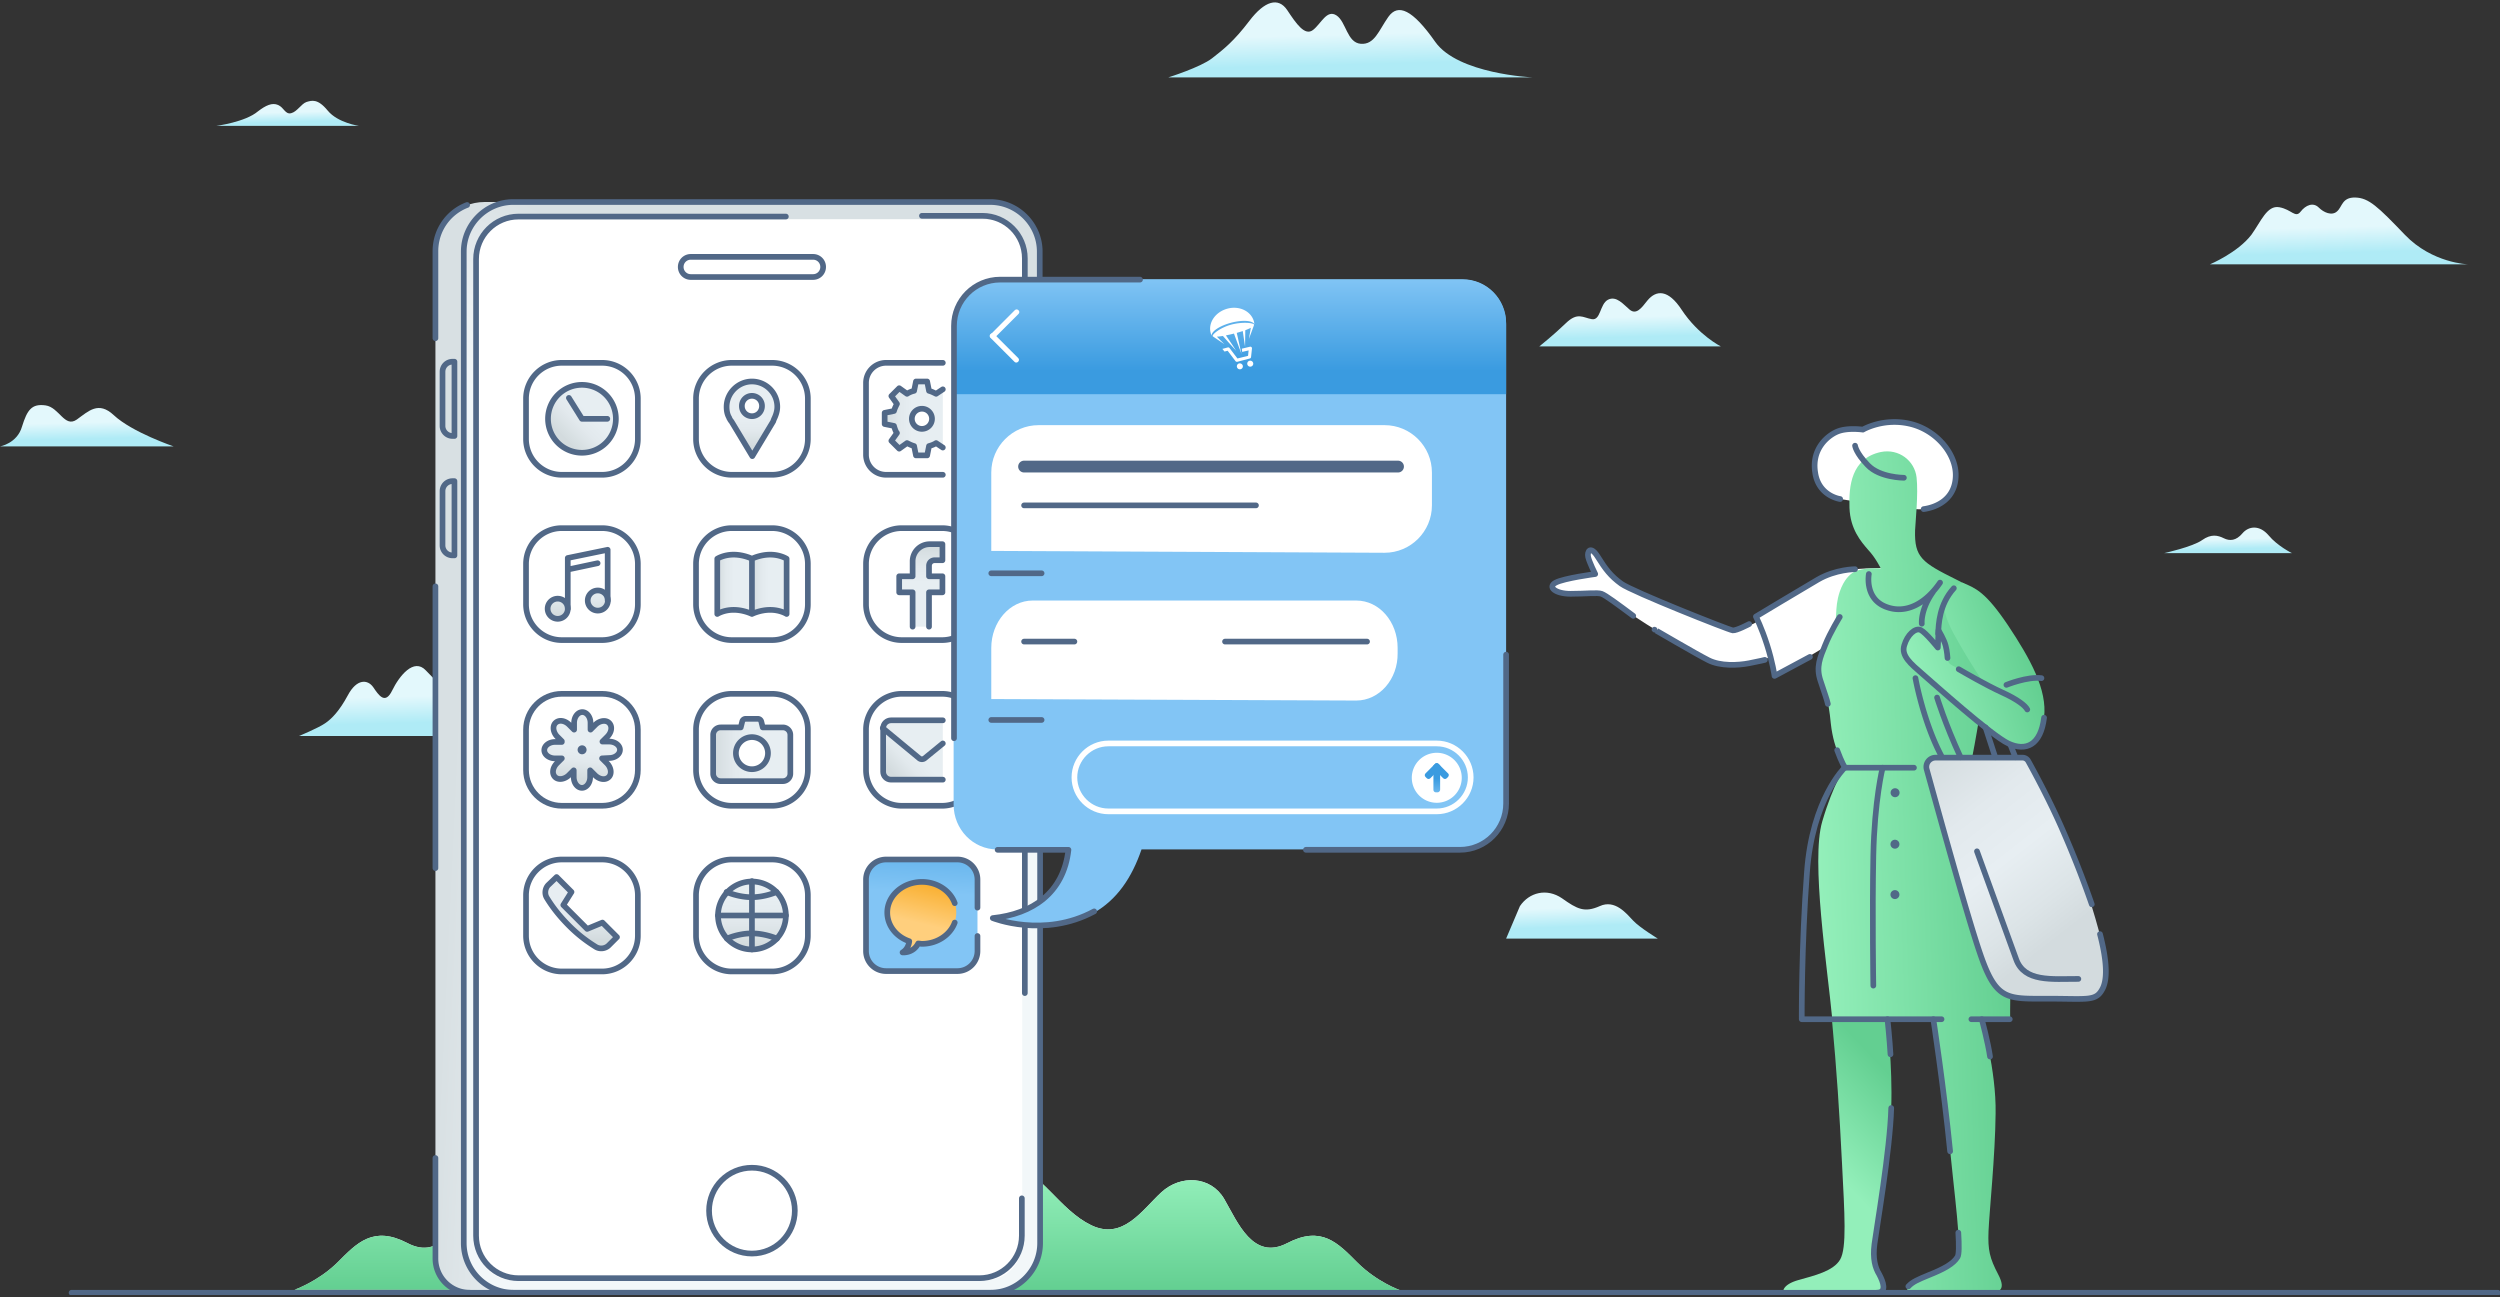 <svg width="528" height="274" fill="none" xmlns="http://www.w3.org/2000/svg"><rect width="100%" height="100%" fill="#333333" stroke="none"/><g clip-path="url(#clip0_61_2266)"><path d="M321.004 191.379c1.968-2.916 5.669-3.861 8.897-1.655 3.228 2.286 4.724 3.074 7.952 1.655 3.229-1.497 5.669 1.576 7.087 3.074 1.417 1.497 5.196 3.783 5.196 3.783h-32.045l2.913-6.857z" fill="url(#paint0_linear_61_2266)"/><path d="M63.145 155.442h41.415s-12.125-11.113-14.644-13.871c-2.52-2.68-5.59 1.182-7.087 4.256-1.496 3.073-2.834 1.024-4.015-.71-1.181-1.655-3.464-1.812-5.354 1.734-1.732 3.231-3.386 4.965-4.803 5.911-1.496 1.025-5.511 2.68-5.511 2.68z" fill="url(#paint1_linear_61_2266)"/><path d="M246.757 16.34h76.846s-15.669-.708-20.472-7.486c-4.802-6.857-7.873-8.196-9.92-5.28-2.047 2.916-2.913 5.91-5.827 5.674-2.913-.236-3.07-4.65-5.117-5.99-2.048-1.34-3.229 1.734-4.961 3.074-1.732 1.34-3.543-1.34-5.433-4.177-1.889-2.837-4.802-1.97-8.031 2.285-3.228 4.256-5.432 5.99-7.873 7.882-2.441 1.891-9.212 4.019-9.212 4.019z" fill="url(#paint2_linear_61_2266)"/><path d="M325.099 73.163h38.344s-4.724-2.364-8.267-7.723c-2.835-4.335-5.354-4.256-7.244-1.97-1.339 1.733-2.362 2.994-3.701 1.97-1.338-1.103-2.834-3.074-4.645-2.128-1.732.946-1.496 4.413-3.386 4.098-1.889-.315-2.992-1.576-5.511.867-2.52 2.443-5.59 4.886-5.59 4.886z" fill="url(#paint3_linear_61_2266)"/><path d="M466.744 55.825h54.485s-7.559-.236-13.306-6.226c-5.748-5.99-7.638-7.802-10.472-7.881-2.835-.079-2.756 1.97-3.858 2.916-1.102 1.024-2.835.236-3.858-.788-1.181-1.182-2.756-.552-3.858.867-1.102 1.418-1.89-.473-4.488-.946-2.598-.473-3.858 2.995-5.905 5.832-2.913 3.783-8.74 6.226-8.74 6.226z" fill="url(#paint4_linear_61_2266)"/><path d="M457.06 116.824h27.006s-3.071-1.497-4.96-3.782c-1.89-2.207-4.173-1.971-5.512-.395-1.338 1.577-2.677 1.656-3.937 1.025-1.26-.63-2.677-.946-4.566.394-1.969 1.419-8.031 2.758-8.031 2.758z" fill="url(#paint5_linear_61_2266)"/><path d="M36.69 94.285H0s3.622-.63 4.645-4.177c1.103-3.547 2.048-4.886 4.96-4.492 2.914.394 4.016 4.807 6.614 2.994 2.52-1.812 4.567-3.94 7.795-.945 3.858 3.625 12.677 6.62 12.677 6.62z" fill="url(#paint6_linear_61_2266)"/><path d="M45.667 26.586h30.156s-4.488-.63-6.614-3.23c-2.126-2.602-3.386-2.129-4.488-1.814-1.102.394-1.968 2.05-3.228 2.365-1.26.315-1.496-1.182-2.756-1.734-1.26-.552-2.598.079-4.252 1.34-2.677 2.285-8.818 3.073-8.818 3.073z" fill="url(#paint7_linear_61_2266)"/><path d="M403.363 89.477c-5.591-1.26-9.842 1.261-9.842 1.261s-3.228-.473-5.354.394-5.512 3.704-4.724 8.67c.787 4.964 5.275 5.595 5.275 5.595s14.881 2.522 17.715 2.128c2.835-.394 6.614-2.128 6.772-6.936.078-4.807-4.331-9.85-9.842-11.112zM397.3 119.977s-5.591 0-8.897.709c-3.386.63-17.48 9.536-17.48 9.536l.473.946s-3.78 2.128-5.354 2.049c-1.575-.079-21.495-8.433-22.991-9.536-1.496-1.104-2.913-2.049-4.409-4.335-1.496-2.285-1.89-3.389-2.835-3.073-.866.394 0 2.994 1.181 4.965 0 0-4.251.473-6.299 1.182-2.047.709-2.991.788-2.677 1.812.315 1.025 1.969 1.261 3.78 1.183 1.889 0 5.354-.71 6.535 0 1.26.709 7.48 5.595 14.408 9.378 6.929 3.783 8.425 4.965 10.708 5.517 2.284.552 3.544.157 5.04-.158 1.495-.315 5.59-1.34 5.59-1.34l.787 3.862s3.149-1.891 5.748-3.231c2.598-1.419 4.33-2.601 6.456-3.704 2.126-1.104 6.22-2.522 8.031-4.256 1.811-1.734 3.307-4.886 3.779-7.329.473-2.443-.236-4.177-1.574-4.177z" fill="#fff"/><path d="M399.426 234.016c.314-8.827-.867-18.678-.867-18.678h-11.652c1.023 10.954 1.574 19.466 2.125 30.342.552 10.797 1.024 17.89-.393 20.333-1.417 2.443-5.433 3.389-8.819 4.334-3.385.946-3.543 2.601-2.834 2.759.709.157 17.007 0 19.29 0 2.283 0 1.339-2.364.551-3.862-.866-1.418-1.417-3.31-1.023-6.384.472-3.152 3.385-20.017 3.622-28.844z" fill="url(#paint8_linear_61_2266)"/><path d="M424.463 189.567c-.315-15.132-8.503-26.717-8.503-26.717s1.889-9.142 2.913-17.181c.472-3.94 1.732-10.088 1.338-14.343-.393-4.335-2.598-6.778-7.007-8.906-7.322-3.625-8.897-4.729-8.74-10.403.079-1.813.709-7.724.315-11.191-.393-3.468-3.7-6.147-7.558-5.36-6.22 1.34-6.772 7.172-6.614 11.743.157 4.571 2.441 7.172 3.937 8.906 1.574 1.655 2.677 3.941 2.677 3.941s-3.78-.316-5.748.788c-.787.473-2.047 1.576-2.913 4.098-1.26 3.704-.315 6.305-1.496 8.354-2.284 4.019-3.78 6.305-2.599 10.403 1.181 4.098 1.654 3.389 2.205 9.142.63 5.753 2.992 9.299 2.992 9.299s-2.362 3.074-4.803 11.349 1.102 30.894 2.126 41.849h21.337s2.205 14.107 3.307 25.377c1.102 11.27 2.756 23.249 1.811 24.825-.866 1.419-2.756 2.522-6.141 3.862-2.284.945-3.386 1.418-4.252 2.364-.472.552-.157 1.419.63 1.419h14.881c3.7 0 5.275-.552 3.464-4.02-1.811-3.467-2.204-5.122-2.047-9.142.158-4.019 1.417-15.919 1.496-24.904.158-8.984-2.913-19.703-2.913-19.703h5.984c-.079-.157.236-10.797-.079-25.849z" fill="url(#paint9_linear_61_2266)"/><path d="M409.74 172.78c2.283 7.96 7.48 24.825 8.425 28.687.944 3.862 3.149 7.172 5.59 8.59 2.441 1.419 5.433.867 10.708.867 5.354 0 9.212.237 10.078-3.704.866-3.94-.945-10.009-4.015-19.86-3.071-9.852-9.606-21.91-10.866-24.274-1.26-2.364-.866-3.152-6.456-3.152-5.591 0-14.094-.079-14.488 0-.393.079-1.259-.079-1.732 1.103-.472 1.182.079 1.97.551 3.783.551 1.813 2.205 7.96 2.205 7.96z" fill="url(#paint10_linear_61_2266)"/><path d="M396.355 273.027c2.283 0 1.338-2.364.551-3.862-.866-1.418-1.417-3.31-1.024-6.383.394-3.074 3.307-19.939 3.543-28.766M413.597 260.339c.158 2.679.158 4.571-.157 5.122-.866 1.419-2.756 2.522-6.141 3.862-2.284.946-3.386 1.419-4.252 2.364" stroke="#516887" stroke-width="1.2" stroke-miterlimit="10" stroke-linecap="round" stroke-linejoin="round"/><path d="M414.464 123.05c2.835 1.182 4.882 1.971 9.606 8.985 4.724 7.093 8.346 13.634 7.637 19.466-.708 5.832-3.858 7.172-7.558 5.438-3.622-1.734-15.826-12.689-18.188-14.738-2.362-2.049-4.488-3.783-3.78-5.989.63-2.207 2.362-3.783 3.465-3.232 1.102.552 3.622 3.705 3.622 3.705l.078-2.916s1.654 1.891 1.811 3.704c.158 1.891.079 2.522 1.181 3.073 1.103.552 6.693 3.783 6.693 3.783s-2.441-3.468-5.433-8.748c-1.338-2.364-3.228-5.595-2.913-8.039.472-3.073 3.779-4.492 3.779-4.492z" fill="url(#paint11_linear_61_2266)"/><path d="M431.707 151.58c-.708 5.832-3.858 7.172-7.558 5.438-3.622-1.734-15.826-12.689-18.188-14.738-2.362-2.049-4.488-3.783-3.78-5.989.63-2.207 2.362-3.783 3.465-3.232 1.102.552 3.622 3.704 3.622 3.704l.157-3.625s1.181 1.97 1.496 3.231c.315 1.182.394 2.601.394 2.601M404.229 162.14h-14.645s-6.85 6.62-7.952 22.067c-1.181 15.447-1.103 31.052-1.103 31.052h29.526M416.354 215.259h8.109" stroke="#516887" stroke-width="1.2" stroke-miterlimit="10" stroke-linecap="round" stroke-linejoin="round"/><path d="M397.614 162.14s-1.732 6.778-1.968 18.678c-.236 11.901 0 27.348 0 27.348" stroke="#516887" stroke-width="1.2" stroke-miterlimit="10" stroke-linecap="round" stroke-linejoin="round"/><path d="M400.212 168.367a.946.946 0 10-.001-1.891.946.946 0 00.001 1.891zM400.212 179.242a.945.945 0 100-1.89.945.945 0 000 1.89zM400.212 189.882a.945.945 0 100-1.89.945.945 0 000 1.89z" fill="#516887"/><path d="M391.788 94.127s.158 1.497 2.677 4.098c2.52 2.68 7.637 2.68 7.637 2.68" stroke="#516887" stroke-width="1.2" stroke-miterlimit="10" stroke-linecap="round" stroke-linejoin="round"/><path d="M388.639 105.397s-4.567-.631-5.275-5.596c-.788-4.965 2.598-7.802 4.724-8.669 2.126-.867 5.354-.394 5.354-.394s4.251-2.522 9.842-1.26c5.59 1.26 9.92 6.304 9.763 11.111-.158 4.808-3.937 6.542-6.771 6.936M394.701 121.238s-.945 5.044 3.465 6.856c4.409 1.813 8.661-.788 11.574-5.044M405.882 131.72s-.315-2.916 2.362-6.699M404.543 143.226s1.653 9.378 5.669 16.786M443.518 197.29c.787 3.074 1.968 8.433.63 11.349-1.418 2.916-2.914 2.285-11.574 2.285-8.661 0-10.945.473-14.33-9.378-2.835-8.196-9.212-31.446-11.338-39.09a1.954 1.954 0 011.889-2.443h18.346c.551 0 1.023.315 1.26.788 1.181 2.128 4.645 8.511 7.401 14.895a215.132 215.132 0 015.984 15.289" stroke="#516887" stroke-width="1.2" stroke-miterlimit="10" stroke-linecap="round" stroke-linejoin="round"/><path d="M417.534 179.794s6.535 17.969 8.267 22.776c1.733 4.886 7.48 4.177 13.149 4.177M391.788 120.213s-4.094 0-7.873 2.207-13.07 7.802-13.07 7.802 1.181 2.286 2.362 5.99 1.574 6.541 1.574 6.541l7.48-4.019M369.427 131.798s-2.677 1.419-3.464 1.34c-.787-.079-21.259-8.196-23.542-9.851-2.283-1.655-3.386-3.153-4.96-5.675-1.575-2.521-2.284-1.103-2.047 0 .236 1.104 1.496 3.626 1.496 3.626s-6.536.867-8.346 1.812c-1.811.946 0 2.365 3.149 2.365s5.669-.316 6.535 0c.866.315 3.307 2.128 6.693 4.65M349.428 132.981c-.078-.079 8.897 5.201 11.417 6.462 2.519 1.261 6.141 1.103 8.582.631 2.441-.473 3.307-.71 3.307-.71M389.662 162.14s-.708-1.103-1.653-3.704M388.56 130.301s-1.969 3.152-3.071 5.911c-1.102 2.679-1.968 4.65-1.024 7.487.945 2.916 1.339 3.862 1.575 4.965M409.346 133.848c.078-2.05.236-6.226 3.307-9.615M413.677 141.334c.945.552 5.826 3.389 9.133 4.887 3.307 1.497 4.96 2.837 5.354 3.625M423.755 144.645s4.488-1.813 7.401-1.419M408.322 215.259s2.205 14.422 3.543 27.899M398.638 215.259s.472 4.492.63 7.408M418.559 215.259s1.338 5.044 1.732 7.881M409.11 147.324s1.654 5.438 4.961 12.61M419.346 153.629l2.047 6.305M424.621 157.333l1.024 2.601" stroke="#516887" stroke-width="1.2" stroke-miterlimit="10" stroke-linecap="round" stroke-linejoin="round"/><path d="M180.305 272.397c.866-1.182 9.842-10.482 14.487-16.235 4.645-5.832 11.338-12.768 18.267-10.718 6.928 2.049 10.708 10.087 17.4 13.319 6.693 3.231 10.708-3.153 14.802-6.936 4.095-3.783 10.472-3.467 13.307 1.419 2.834 4.886 6.062 13.082 13.306 9.299 7.244-3.782 10.708 0 14.802 4.099 4.095 4.098 8.976 5.832 8.976 5.832H180.305v-.079z" fill="url(#paint12_linear_61_2266)"/><path d="M180.305 272.397c.866-1.182 9.842-10.482 14.487-16.235 4.645-5.832 11.338-12.768 18.267-10.718 6.928 2.049 10.708 10.087 17.4 13.319 6.693 3.231 10.708-3.153 14.802-6.936 4.095-3.783 10.472-3.467 13.307 1.419 2.834 4.886 6.062 13.082 13.306 9.299 7.244-3.782 10.708 0 14.802 4.099 4.095 4.098 8.976 5.832 8.976 5.832H180.305v-.079z" fill="url(#paint13_linear_61_2266)"/><path d="M177.627 272.397c-.866-1.182-9.842-10.482-14.487-16.235-4.645-5.832-11.338-12.768-18.267-10.718-6.928 2.049-10.708 10.087-17.4 13.319-6.693 3.231-10.708-3.153-14.802-6.936-4.095-3.783-10.472-3.467-13.307 1.419-2.913 4.965-6.062 13.082-13.306 9.299-7.244-3.782-10.708 0-14.802 4.099-4.094 4.019-9.055 5.753-9.055 5.753h115.426z" fill="url(#paint14_linear_61_2266)"/><path d="M177.627 272.397c-.866-1.182-9.842-10.482-14.487-16.235-4.645-5.832-11.338-12.768-18.267-10.718-6.928 2.049-10.708 10.087-17.4 13.319-6.693 3.231-10.708-3.153-14.802-6.936-4.095-3.783-10.472-3.467-13.307 1.419-2.913 4.965-6.062 13.082-13.306 9.299-7.244-3.782-10.708 0-14.802 4.099-4.094 4.019-9.055 5.753-9.055 5.753h115.426z" fill="url(#paint15_linear_61_2266)"/><path d="M209.279 273.106H108.34c-5.747 0-10.393-4.65-10.393-10.403V53.067c0-5.754 4.646-10.403 10.393-10.403h100.939c5.748 0 10.393 4.65 10.393 10.403v209.636c0 5.753-4.645 10.403-10.393 10.403z" fill="url(#paint16_linear_61_2266)"/><path d="M208.02 270.426h-99.443c-4.331 0-7.874-3.546-7.874-7.881V54.17c0-4.334 3.543-7.88 7.874-7.88h99.443c4.33 0 7.873 3.546 7.873 7.88v208.375a7.85 7.85 0 01-7.873 7.881z" fill="#fff"/><path d="M215.814 253.088v7.881c0 4.965-4.016 8.985-8.976 8.985h-97.317c-4.961 0-8.976-4.02-8.976-8.985V54.722c0-4.965 4.015-8.985 8.976-8.985h56.453M194.713 45.58h12.755c4.96 0 8.976 4.019 8.976 8.984v155.178" stroke="#516887" stroke-width="1.2" stroke-miterlimit="10" stroke-linecap="round" stroke-linejoin="round"/><path d="M117.946 42.664h-15.59c-5.748 0-10.393 4.65-10.393 10.403v212.71c0 4.019 3.307 7.329 7.322 7.329h8.504c-3.701-.079-9.764-5.359-9.764-9.063V52.909c.394-8.433 8.425-10.166 10.236-10.245h9.685z" fill="url(#paint17_linear_61_2266)"/><path d="M98.655 43.294c-3.936 1.498-6.692 5.28-6.692 9.773V71.43M219.672 159.303v103.242c0 5.754-4.724 10.482-10.472 10.482H108.419c-5.748 0-10.472-4.728-10.472-10.482v-209.4c0-5.753 4.724-10.481 10.472-10.481h100.703c5.747 0 10.472 4.728 10.472 10.481v30.658M91.963 183.341v-59.502M99.207 273.027a7.228 7.228 0 01-7.244-7.251v-21.2" stroke="#516887" stroke-width="1.2" stroke-miterlimit="10" stroke-linecap="round" stroke-linejoin="round"/><path d="M158.809 264.752c5.001 0 9.055-4.058 9.055-9.063 0-5.006-4.054-9.064-9.055-9.064-5 0-9.054 4.058-9.054 9.064 0 5.005 4.054 9.063 9.054 9.063z" fill="#fff" stroke="#516887" stroke-width="1.2" stroke-miterlimit="10" stroke-linecap="round" stroke-linejoin="round"/><path d="M95.978 92.078h-.393a2.118 2.118 0 01-2.126-2.128V78.522c0-1.182.945-2.128 2.126-2.128h.394v15.684zM95.978 117.297h-.393a2.118 2.118 0 01-2.126-2.128v-11.427c0-1.182.945-2.128 2.126-2.128h.394v15.683zM171.722 58.505h-25.826a2.117 2.117 0 01-2.125-2.128c0-1.183.944-2.128 2.125-2.128h25.826c1.181 0 2.125.945 2.125 2.128a2.117 2.117 0 01-2.125 2.128zM527.528 273.027H15.118" stroke="#516887" stroke-width="1.2" stroke-miterlimit="10" stroke-linecap="round" stroke-linejoin="round"/><path d="M117.552 185.232l3.15 3.152-1.732 2.759 5.039 5.044 3.228-1.34 3.071 3.073-1.733 1.734c-.708.71-1.889.867-2.755.316-1.26-.789-3.307-2.128-5.591-4.414-2.44-2.443-3.858-4.492-4.724-5.911-.551-.867-.393-2.049.315-2.758l1.732-1.655z" fill="url(#paint18_linear_61_2266)"/><path d="M158.809 200.521a7.168 7.168 0 007.165-7.172 7.168 7.168 0 00-7.165-7.171 7.168 7.168 0 00-7.164 7.171 7.168 7.168 0 007.164 7.172z" fill="url(#paint19_linear_61_2266)"/><path d="M165.345 153.629h-4.252l-.315-1.261a.758.758 0 00-.709-.552h-2.598a.758.758 0 00-.709.552l-.314 1.261h-4.252a1.58 1.58 0 00-1.575 1.576v8.197a1.58 1.58 0 001.575 1.576h13.149a1.58 1.58 0 001.574-1.576v-8.197a1.58 1.58 0 00-1.574-1.576zm-6.535 8.906a3.363 3.363 0 01-3.386-3.389 3.362 3.362 0 013.386-3.389 3.362 3.362 0 013.385 3.389c0 1.812-1.496 3.389-3.385 3.389z" fill="url(#paint20_linear_61_2266)"/><path d="M127.158 160.17l1.024 1.025c.866.867 1.102 2.206.393 2.916-.708.709-1.968.551-2.913-.394l-1.023-1.025v1.419c0 1.261-.788 2.285-1.733 2.285-.944 0-1.732-1.024-1.732-2.285v-1.419l-1.023 1.025c-.866.867-2.205 1.103-2.914.394-.708-.71-.551-1.971.394-2.916l1.024-1.025h-1.418c-1.259 0-2.283-.788-2.283-1.734 0-.945 1.024-1.733 2.283-1.733h1.418v-.158l-.945-.946c-.866-.867-1.102-2.206-.394-2.916.709-.709 1.969-.551 2.913.394l1.024 1.025v-1.419c0-1.261.787-2.285 1.732-2.285s1.732 1.024 1.732 2.285v1.419l1.024-1.025c.866-.867 2.204-1.103 2.913-.394.709.71.551 1.97-.394 2.916l-1.023 1.025h1.417c1.26 0 2.283.788 2.283 1.734 0 .945-1.023 1.733-2.283 1.733l-1.496.079z" fill="url(#paint21_linear_61_2266)"/><path d="M199.122 164.662h-10.944c-.945 0-1.654-.788-1.654-1.655v-9.22c0-.946.788-1.655 1.654-1.655h10.944" fill="url(#paint22_linear_61_2266)"/><path d="M197.705 83.251c-.472-.236-.944-.473-1.496-.63l-.393-1.97h-2.362l-.394 1.97a4.692 4.692 0 00-1.496.63l-1.653-1.182-1.654 1.655 1.181 1.655c-.236.473-.472.946-.63 1.497l-1.968.394v2.365l1.968.394s.315 1.182.63 1.497l-1.181 1.655 1.654 1.655 1.653-1.182c.472.315.945.473 1.496.63l.394 1.97h2.362l.393-1.97c.552-.157 1.024-.315 1.496-.63l1.418.946V82.227l-1.418 1.024zm-2.992 7.33a2.117 2.117 0 01-2.125-2.128c0-1.183.944-2.128 2.125-2.128s2.126.945 2.126 2.128a2.118 2.118 0 01-2.126 2.127z" fill="url(#paint23_linear_61_2266)"/><path d="M164.164 85.93c0-2.994-2.441-5.359-5.354-5.359-2.992 0-5.354 2.444-5.354 5.36 0 .867.158 1.655.551 2.285v.079c.158.236.236.473.473.71l4.409 7.329 4.409-7.33.472-.709v-.079c.237-.71.394-1.497.394-2.285zm-5.354 1.97a2.118 2.118 0 01-2.126-2.127c0-1.182.945-2.128 2.126-2.128s2.126.946 2.126 2.128a2.118 2.118 0 01-2.126 2.128z" fill="url(#paint24_linear_61_2266)"/><path d="M122.906 95.624a7.168 7.168 0 007.165-7.171 7.168 7.168 0 00-7.165-7.172 7.168 7.168 0 00-7.165 7.171 7.168 7.168 0 007.165 7.172z" fill="url(#paint25_linear_61_2266)"/><path d="M117.789 130.695a2.127 2.127 0 000-4.256 2.127 2.127 0 000 4.256z" fill="url(#paint26_linear_61_2266)"/><path d="M126.214 128.961a2.127 2.127 0 10-.001-4.253 2.127 2.127 0 00.001 4.253z" fill="url(#paint27_linear_61_2266)"/><path d="M158.81 129.671s1.732-.867 3.858-.867c2.125 0 3.464.867 3.464.867v-11.664s-1.339-.867-3.464-.867c-2.126 0-3.858.867-3.858.867v11.664z" fill="url(#paint28_linear_61_2266)"/><path d="M158.81 129.671s-1.732-.867-3.858-.867c-2.126 0-3.465.867-3.465.867v-11.664s1.339-.867 3.465-.867 3.858.867 3.858.867v11.664z" fill="url(#paint29_linear_61_2266)"/><path d="M196.209 132.35v-7.251h2.834v-3.388h-2.834v-2.207c0-.709.551-1.182 1.181-1.182h1.653v-3.389h-2.677a3.613 3.613 0 00-3.621 3.625v3.153h-2.835v3.388h2.835v7.251" fill="url(#paint30_linear_61_2266)"/><path d="M127.158 170.179h-8.504c-4.173 0-7.558-3.389-7.558-7.566v-8.511c0-4.177 3.385-7.566 7.558-7.566h8.504c4.173 0 7.558 3.389 7.558 7.566v8.511c0 4.177-3.385 7.566-7.558 7.566z" stroke="#516887" stroke-width="1.2" stroke-miterlimit="10" stroke-linecap="round" stroke-linejoin="round"/><path d="M202.035 205.171h-14.723a4.404 4.404 0 01-4.41-4.413V186.02a4.404 4.404 0 014.41-4.413h14.723a4.404 4.404 0 014.409 4.413v14.659c0 2.443-1.968 4.492-4.409 4.492z" fill="url(#paint31_linear_61_2266)"/><path d="M127.158 100.274h-8.504c-4.173 0-7.558-3.389-7.558-7.566v-8.511c0-4.177 3.385-7.566 7.558-7.566h8.504c4.173 0 7.558 3.389 7.558 7.566v8.511c0 4.177-3.385 7.566-7.558 7.566zM199.122 100.274h-11.968a4.236 4.236 0 01-4.252-4.255V80.886a4.236 4.236 0 014.252-4.256h11.968M163.061 100.274h-8.503c-4.173 0-7.559-3.389-7.559-7.566v-8.511c0-4.177 3.386-7.566 7.559-7.566h8.503c4.173 0 7.559 3.389 7.559 7.566v8.511c0 4.177-3.386 7.566-7.559 7.566zM127.158 135.187h-8.504c-4.173 0-7.558-3.388-7.558-7.565v-8.512c0-4.177 3.385-7.566 7.558-7.566h8.504c4.173 0 7.558 3.389 7.558 7.566v8.512c0 4.177-3.385 7.565-7.558 7.565zM198.964 135.187h-8.503c-4.173 0-7.559-3.388-7.559-7.565v-8.512c0-4.177 3.386-7.566 7.559-7.566h8.503c4.173 0 7.559 3.389 7.559 7.566v8.512c-.079 4.177-3.386 7.565-7.559 7.565zM163.061 135.187h-8.503c-4.173 0-7.559-3.388-7.559-7.565v-8.512c0-4.177 3.386-7.566 7.559-7.566h8.503c4.173 0 7.559 3.389 7.559 7.566v8.512c0 4.177-3.386 7.565-7.559 7.565zM198.964 170.179h-8.503c-4.173 0-7.559-3.389-7.559-7.566v-8.511c0-4.177 3.386-7.566 7.559-7.566h8.503c4.173 0 7.559 3.389 7.559 7.566v8.511c-.079 4.177-3.386 7.566-7.559 7.566zM163.061 170.179h-8.503c-4.173 0-7.559-3.389-7.559-7.566v-8.511c0-4.177 3.386-7.566 7.559-7.566h8.503c4.173 0 7.559 3.389 7.559 7.566v8.511c0 4.177-3.386 7.566-7.559 7.566zM127.158 205.171h-8.504c-4.173 0-7.558-3.389-7.558-7.566v-8.511c0-4.177 3.385-7.566 7.558-7.566h8.504c4.173 0 7.558 3.389 7.558 7.566v8.511c0 4.177-3.385 7.566-7.558 7.566zM206.444 197.684v3.153a4.235 4.235 0 01-4.251 4.255h-15.039a4.236 4.236 0 01-4.252-4.255v-15.053a4.237 4.237 0 014.252-4.256h15.039a4.236 4.236 0 014.251 4.256v5.911M163.061 205.171h-8.503c-4.173 0-7.559-3.389-7.559-7.566v-8.511c0-4.177 3.386-7.566 7.559-7.566h8.503c4.173 0 7.559 3.389 7.559 7.566v8.511c0 4.177-3.386 7.566-7.559 7.566z" stroke="#516887" stroke-width="1.2" stroke-miterlimit="10" stroke-linecap="round" stroke-linejoin="round"/><path d="M201.642 194.689c-.945 2.601-3.701 4.493-6.929 4.493-.236 0-.551 0-.787-.079-1.024 2.128-3.307 1.891-3.307 1.891 1.102-.551 1.338-1.655 1.417-2.364-2.677-.946-4.645-3.31-4.645-6.068 0-3.626 3.228-6.463 7.322-6.463 3.228 0 6.063 1.813 6.929 4.492.393 1.182.472 2.759 0 4.098z" fill="url(#paint32_linear_61_2266)"/><path d="M201.642 190.749c-.945-2.601-3.701-4.492-6.929-4.492-4.015 0-7.322 2.916-7.322 6.462 0 2.758 1.889 5.123 4.645 6.068-.079.71-.394 1.734-1.417 2.365 0 0 2.204.236 3.307-1.892.236 0 .551.079.787.079 3.228 0 5.984-1.891 6.929-4.492M117.552 185.232l3.15 3.153-1.732 2.758 5.039 5.044 3.228-1.34 3.071 3.074-1.733 1.734c-.708.709-1.889.866-2.755.315-1.26-.788-3.307-2.128-5.591-4.414-2.44-2.443-3.858-4.492-4.724-5.91-.551-.867-.393-2.049.315-2.759l1.732-1.655zM158.809 200.522a7.168 7.168 0 007.165-7.172 7.168 7.168 0 00-7.165-7.172 7.168 7.168 0 00-7.164 7.172 7.168 7.168 0 007.164 7.172z" stroke="#516887" stroke-width="1.2" stroke-miterlimit="10" stroke-linecap="round" stroke-linejoin="round"/><path d="M153.534 198.236s2.362-1.103 5.275-1.103c2.835 0 5.276 1.103 5.276 1.103M164.006 188.385s-2.362 1.103-5.276 1.103c-2.834 0-5.275-1.103-5.275-1.103M158.81 186.099v14.422M151.645 193.35h14.329M158.809 162.456a3.387 3.387 0 003.386-3.389 3.387 3.387 0 00-3.386-3.389 3.387 3.387 0 00-3.385 3.389 3.387 3.387 0 003.385 3.389z" stroke="#516887" stroke-width="1.2" stroke-miterlimit="10" stroke-linecap="round" stroke-linejoin="round"/><path d="M165.345 153.629h-4.252l-.315-1.261a.758.758 0 00-.709-.552h-2.598a.758.758 0 00-.709.552l-.314 1.261h-4.252a1.58 1.58 0 00-1.575 1.576v8.197a1.58 1.58 0 001.575 1.576h13.149a1.58 1.58 0 001.574-1.576v-8.197a1.58 1.58 0 00-1.574-1.576zM127.158 160.17l1.024 1.025c.866.867 1.102 2.207.393 2.916-.708.709-1.968.552-2.913-.394l-1.023-1.025v1.419c0 1.261-.788 2.286-1.733 2.286-.944 0-1.732-1.025-1.732-2.286v-1.419l-1.023 1.025c-.866.867-2.205 1.103-2.914.394-.708-.709-.551-1.97.394-2.916l1.024-1.025h-1.418c-1.259 0-2.283-.788-2.283-1.733 0-.946 1.024-1.734 2.283-1.734h1.418v-.158l-.945-.946c-.866-.866-1.102-2.206-.394-2.916.709-.709 1.969-.551 2.913.395l1.024 1.024v-1.419c0-1.261.787-2.285 1.732-2.285s1.732 1.024 1.732 2.285v1.419l1.024-1.024c.866-.867 2.204-1.104 2.913-.395.709.71.551 1.971-.394 2.916l-1.023 1.025h1.417c1.26 0 2.283.788 2.283 1.734s-1.023 1.734-2.283 1.734l-1.496.078z" stroke="#516887" stroke-width="1.2" stroke-miterlimit="10" stroke-linecap="round" stroke-linejoin="round"/><path d="M122.907 159.304a.946.946 0 10-.001-1.891.946.946 0 00.001 1.891z" fill="#516887"/><path d="M199.122 164.662h-10.944c-.945 0-1.654-.788-1.654-1.655v-9.22c0-.946.788-1.655 1.654-1.655h10.944" stroke="#516887" stroke-width="1.2" stroke-miterlimit="10" stroke-linecap="round" stroke-linejoin="round"/><path d="M186.445 153.787l7.716 6.383a.944.944 0 001.103 0l3.858-3.152M199.122 82.227l-1.418.945c-.472-.236-.944-.473-1.496-.63l-.393-1.97h-2.362l-.394 1.97a4.69 4.69 0 00-1.496.63l-1.653-1.182-1.654 1.655 1.181 1.655c-.236.473-.472.946-.63 1.498l-1.968.394v2.364l1.968.394s.315 1.182.63 1.497l-1.181 1.655 1.654 1.655 1.653-1.182c.472.237.945.473 1.496.63l.394 1.971h2.362l.393-1.97c.552-.158 1.024-.316 1.496-.63l1.418.945" stroke="#516887" stroke-width="1.2" stroke-miterlimit="10" stroke-linecap="round" stroke-linejoin="round"/><path d="M194.713 90.58a2.127 2.127 0 10-.002-4.254 2.127 2.127 0 00.002 4.255zM163.612 88.216c.315-.71.551-1.497.551-2.285 0-2.995-2.441-5.36-5.354-5.36-2.913 0-5.354 2.444-5.354 5.36 0 .867.158 1.655.551 2.285v.079c.158.236.236.473.473.71l4.409 7.329 4.409-7.33c.079-.236.157-.473.315-.788z" stroke="#516887" stroke-width="1.2" stroke-miterlimit="10" stroke-linecap="round" stroke-linejoin="round"/><path d="M158.809 87.901a2.126 2.126 0 002.126-2.128 2.126 2.126 0 10-4.251 0c0 1.175.951 2.128 2.125 2.128zM122.906 95.624a7.168 7.168 0 007.165-7.171 7.168 7.168 0 00-7.165-7.172 7.168 7.168 0 00-7.165 7.172 7.168 7.168 0 007.165 7.171z" stroke="#516887" stroke-width="1.2" stroke-miterlimit="10" stroke-linecap="round" stroke-linejoin="round"/><path d="M120.15 84.04l2.756 4.413h5.354M117.788 130.695a2.127 2.127 0 000-4.256 2.127 2.127 0 000 4.256zM126.213 128.961a2.127 2.127 0 10-.001-4.253 2.127 2.127 0 00.001 4.253z" stroke="#516887" stroke-width="1.2" stroke-miterlimit="10" stroke-linecap="round" stroke-linejoin="round"/><path d="M128.339 126.833v-10.718l-8.425 1.734v10.718M126.213 118.952l-6.299 1.34M158.81 129.671s1.732-.867 3.858-.867c2.125 0 3.464.867 3.464.867v-11.664s-1.339-.867-3.464-.867c-2.126 0-3.858.867-3.858.867v11.664zM158.81 129.671s-1.732-.867-3.858-.867c-2.126 0-3.465.867-3.465.867v-11.664s1.339-.867 3.465-.867 3.858.867 3.858.867v11.664zM196.209 132.35v-7.25h2.834v-3.389h-2.834v-2.207c0-.709.551-1.182 1.181-1.182h1.653v-3.389h-2.677a3.613 3.613 0 00-3.621 3.625v3.153h-2.835v3.389h2.835v7.25" stroke="#516887" stroke-width="1.2" stroke-miterlimit="10" stroke-linecap="round" stroke-linejoin="round"/><path d="M308.879 59.056h-98.262c-5.039 0-9.212 4.256-9.212 9.458v101.429c0 5.201 4.095 9.457 9.212 9.457h14.96c-1.024 9.379-7.637 13.95-15.983 14.895 0 0 10.865 4.493 21.416-1.497 4.881-2.758 8.031-7.408 10.078-13.398h67.791c5.039 0 9.212-4.256 9.212-9.457V68.513c0-5.28-4.094-9.457-9.212-9.457z" fill="url(#paint33_linear_61_2266)"/><path d="M231.089 192.483c-10.629 5.753-21.416 1.418-21.416 1.418 8.346-.867 14.96-5.28 15.983-14.422h-14.96" stroke="#516887" stroke-width="1.2" stroke-miterlimit="10" stroke-linecap="round" stroke-linejoin="round"/><path d="M318.091 83.251V68.198c0-5.043-4.094-9.22-9.212-9.22h-98.262c-5.039 0-9.212 4.098-9.212 9.22v15.053h116.686z" fill="url(#paint34_linear_61_2266)"/><path d="M275.811 179.479h32.517c5.433 0 9.763-4.413 9.763-9.773v-31.445M240.773 59.056h-29.525c-5.433 0-9.764 4.414-9.764 9.773v87.086" stroke="#516887" stroke-width="1.2" stroke-miterlimit="10" stroke-linecap="round" stroke-linejoin="round"/><path d="M292.423 116.746l-83.066-.394v-16.55c0-5.517 4.488-10.01 10-10.01h73.066c5.512 0 10 4.493 10 10.01v6.935c0 5.517-4.488 10.009-10 10.009z" fill="#fff"/><path d="M216.286 98.54h78.972" stroke="#516887" stroke-width="2.5" stroke-miterlimit="10" stroke-linecap="round" stroke-linejoin="round"/><path d="M216.286 106.737h48.974M209.357 121.08h10.63" stroke="#516887" stroke-width="1.2" stroke-miterlimit="10" stroke-linecap="round" stroke-linejoin="round"/><path d="M286.439 147.955l-77.082-.316v-10.797c0-5.516 3.937-10.009 8.74-10.009h68.342c4.882 0 8.74 4.493 8.74 10.009v1.104c.079 5.517-3.858 10.009-8.74 10.009z" fill="#fff"/><path d="M216.286 135.503h10.629M209.357 152.053h10.63M258.725 135.503h29.998" stroke="#516887" stroke-width="1.2" stroke-miterlimit="10" stroke-linecap="round" stroke-linejoin="round"/><path d="M261.689 76.757a.625.625 0 00-.438.78c.097.34.438.535.779.438a.625.625 0 00.438-.78.666.666 0 00-.779-.438zM263.979 75.71c.121-.024.219-.146.243-.292l.195-1.827c0-.097-.024-.219-.122-.292a.32.32 0 00-.292-.073l-1.729.414.073.682 1.364-.317-.122 1.145-2.241.56-1.68-2.216a.358.358 0 00-.341-.122l-1.169.317.463.56.657-.17 1.681 2.216a.39.39 0 00.268.121h.073l2.679-.706zM263.881 76.197a.626.626 0 00-.438.78c.097.34.438.535.779.438a.626.626 0 00.439-.78.637.637 0 00-.78-.438zM259.23 65.19c-2.533.681-4.116 2.97-3.531 5.138.048.195.121.365.194.56-.073-.9 1.729-2.094 4.116-2.727 2.387-.634 4.53-.487 4.919.316-.024-.195-.048-.39-.097-.584-.584-2.168-3.093-3.385-5.601-2.704z" fill="#fff"/><path d="M264.855 68.575c-.097-.39-2.46-.634-4.773-.025-2.314.609-4.067 2.046-3.97 2.436.025.048.073.073.098.097.487.34 2.386 1.607 2.386 1.607s-1.071-1.023-1.583-1.583c.439-.024.853-.097 1.267-.146a171.328 171.328 0 002.8 3.117c-.706-1.096-1.437-2.167-2.167-3.239.56-.121 1.145-.243 1.705-.39.487 1.365 1.583 4.311 1.583 4.311s-.658-2.97-.999-4.456c.414-.122.852-.244 1.266-.39.195 1.315.488 3.312.488 3.312l.048-3.483s.804-.316 1.169-.51c-.122.778-.414 2.361-.414 2.361s.974-2.581 1.072-2.898c.024-.048.024-.073.024-.121zM215.027 76.395c-.236.236-.551.236-.787 0l-5.039-5.044c-.237-.236-.237-.552 0-.788.236-.237.551-.237.787 0l5.039 5.044c.236.236.236.551 0 .788z" fill="#fff"/><path d="M209.279 71.35c-.236-.236-.236-.55 0-.787l5.039-5.044c.236-.237.551-.237.787 0 .236.236.236.552 0 .788l-5.039 5.044c-.236.236-.551.236-.787 0z" fill="#fff"/><path d="M303.447 171.361h-69.366c-3.937 0-7.165-3.231-7.165-7.171 0-3.941 3.228-7.172 7.165-7.172h69.366c3.937 0 7.165 3.231 7.165 7.172 0 3.94-3.228 7.171-7.165 7.171z" stroke="#fff" stroke-width="1.2" stroke-miterlimit="10" stroke-linecap="round" stroke-linejoin="round"/><path d="M303.447 169.549a5.277 5.277 0 005.275-5.281 5.277 5.277 0 00-5.275-5.28 5.278 5.278 0 00-5.275 5.28 5.278 5.278 0 005.275 5.281z" fill="#fff"/><path d="M303.604 167.342h-.315a.538.538 0 01-.551-.552v-4.413c0-.315.236-.552.551-.552h.315a.54.54 0 01.552.552v4.413c0 .237-.237.552-.552.552z" fill="url(#paint35_linear_61_2266)"/><path d="M303.84 161.352l.236.237c.237.236.237.551 0 .788l-1.968 1.97c-.236.237-.551.237-.787 0l-.237-.236c-.236-.237-.236-.552 0-.788l1.969-1.971c.157-.236.551-.236.787 0z" fill="url(#paint36_linear_61_2266)"/><path d="M305.809 164.111l-.236.236c-.237.237-.552.237-.788 0l-1.968-1.97c-.236-.237-.236-.552 0-.788l.236-.237c.236-.236.551-.236.787 0l1.969 1.971c.236.157.236.551 0 .788z" fill="url(#paint37_linear_61_2266)"/></g><defs><linearGradient id="paint0_linear_61_2266" x1="333.851" y1="191.582" x2="334.013" y2="195.633" gradientUnits="userSpaceOnUse"><stop offset=".001" stop-color="#E3F8FC"/><stop offset="1" stop-color="#AFEBF6"/></linearGradient><linearGradient id="paint1_linear_61_2266" x1="83.653" y1="147.118" x2="83.797" y2="152.751" gradientUnits="userSpaceOnUse"><stop offset=".001" stop-color="#E3F8FC"/><stop offset="1" stop-color="#AFEBF6"/></linearGradient><linearGradient id="paint2_linear_61_2266" x1="284.912" y1="7.251" x2="285.077" y2="13.662" gradientUnits="userSpaceOnUse"><stop offset=".001" stop-color="#E3F8FC"/><stop offset="1" stop-color="#AFEBF6"/></linearGradient><linearGradient id="paint3_linear_61_2266" x1="344.114" y1="66.885" x2="344.224" y2="71.184" gradientUnits="userSpaceOnUse"><stop offset=".001" stop-color="#E3F8FC"/><stop offset="1" stop-color="#AFEBF6"/></linearGradient><linearGradient id="paint4_linear_61_2266" x1="493.746" y1="47.942" x2="493.886" y2="53.396" gradientUnits="userSpaceOnUse"><stop offset=".001" stop-color="#E3F8FC"/><stop offset="1" stop-color="#AFEBF6"/></linearGradient><linearGradient id="paint5_linear_61_2266" x1="470.467" y1="113.866" x2="470.521" y2="115.951" gradientUnits="userSpaceOnUse"><stop offset=".001" stop-color="#E3F8FC"/><stop offset="1" stop-color="#AFEBF6"/></linearGradient><linearGradient id="paint6_linear_61_2266" x1="18.221" y1="89.216" x2="18.31" y2="92.713" gradientUnits="userSpaceOnUse"><stop offset=".001" stop-color="#E3F8FC"/><stop offset="1" stop-color="#AFEBF6"/></linearGradient><linearGradient id="paint7_linear_61_2266" x1="60.673" y1="23.704" x2="60.726" y2="25.779" gradientUnits="userSpaceOnUse"><stop offset=".001" stop-color="#E3F8FC"/><stop offset="1" stop-color="#AFEBF6"/></linearGradient><linearGradient id="paint8_linear_61_2266" x1="387.838" y1="248.139" x2="404.381" y2="232.482" gradientUnits="userSpaceOnUse"><stop offset=".004" stop-color="#93EFBA"/><stop offset="1" stop-color="#63CF91"/></linearGradient><linearGradient id="paint9_linear_61_2266" x1="384.088" y1="184.977" x2="424.302" y2="183.721" gradientUnits="userSpaceOnUse"><stop offset=".004" stop-color="#93EFBA"/><stop offset="1" stop-color="#63CF91"/></linearGradient><linearGradient id="paint10_linear_61_2266" x1="435.165" y1="197.642" x2="406.539" y2="160.826" gradientUnits="userSpaceOnUse"><stop stop-color="#D3DBDE"/><stop offset=".162" stop-color="#DCE4E7"/><stop offset=".422" stop-color="#E7EEF2"/><stop offset=".682" stop-color="#E2E9ED"/><stop offset=".991" stop-color="#D4DCDF"/><stop offset="1" stop-color="#D3DBDE"/></linearGradient><linearGradient id="paint11_linear_61_2266" x1="404.699" y1="145.697" x2="428.616" y2="137.885" gradientUnits="userSpaceOnUse"><stop offset=".004" stop-color="#93EFBA"/><stop offset="1" stop-color="#63CF91"/></linearGradient><linearGradient id="paint12_linear_61_2266" x1="237.778" y1="268.361" x2="237.084" y2="254.484" gradientUnits="userSpaceOnUse"><stop stop-color="#D3DBDE"/><stop offset=".012" stop-color="#D4DCDF"/><stop offset=".265" stop-color="#E2E9ED"/><stop offset=".48" stop-color="#E7EEF2"/></linearGradient><linearGradient id="paint13_linear_61_2266" x1="291.026" y1="272.537" x2="291.026" y2="236.353" gradientUnits="userSpaceOnUse"><stop stop-color="#63CF91"/><stop offset=".672" stop-color="#93EFBA"/></linearGradient><linearGradient id="paint14_linear_61_2266" x1="120.122" y1="268.361" x2="120.817" y2="254.484" gradientUnits="userSpaceOnUse"><stop stop-color="#D3DBDE"/><stop offset=".012" stop-color="#D4DCDF"/><stop offset=".265" stop-color="#E2E9ED"/><stop offset=".48" stop-color="#E7EEF2"/></linearGradient><linearGradient id="paint15_linear_61_2266" x1="172.998" y1="272.458" x2="172.998" y2="236.379" gradientUnits="userSpaceOnUse"><stop stop-color="#63CF91"/><stop offset=".672" stop-color="#93EFBA"/></linearGradient><linearGradient id="paint16_linear_61_2266" x1="131.249" y1="207.237" x2="196.597" y2="90.338" gradientUnits="userSpaceOnUse"><stop offset=".698" stop-color="#F2F7F9"/><stop offset=".824" stop-color="#EBF0F3"/><stop offset=".999" stop-color="#D8E0E3"/></linearGradient><linearGradient id="paint17_linear_61_2266" x1="219.306" y1="163.081" x2="95.919" y2="157.276" gradientUnits="userSpaceOnUse"><stop offset=".698" stop-color="#F2F7F9"/><stop offset=".824" stop-color="#EBF0F3"/><stop offset=".999" stop-color="#D8E0E3"/></linearGradient><linearGradient id="paint18_linear_61_2266" x1="122.69" y1="198.394" x2="122.69" y2="183.201" gradientUnits="userSpaceOnUse"><stop stop-color="#D3DBDE"/><stop offset=".012" stop-color="#D4DCDF"/><stop offset=".265" stop-color="#E2E9ED"/><stop offset=".48" stop-color="#E7EEF2"/></linearGradient><linearGradient id="paint19_linear_61_2266" x1="158.799" y1="199.534" x2="158.799" y2="179.411" gradientUnits="userSpaceOnUse"><stop stop-color="#D3DBDE"/><stop offset=".012" stop-color="#D4DCDF"/><stop offset=".265" stop-color="#E2E9ED"/><stop offset=".48" stop-color="#E7EEF2"/></linearGradient><linearGradient id="paint20_linear_61_2266" x1="150.684" y1="158.368" x2="166.914" y2="158.368" gradientUnits="userSpaceOnUse"><stop stop-color="#D3DBDE"/><stop offset=".012" stop-color="#D4DCDF"/><stop offset=".265" stop-color="#E2E9ED"/><stop offset=".48" stop-color="#E7EEF2"/></linearGradient><linearGradient id="paint21_linear_61_2266" x1="122.137" y1="164.259" x2="123.963" y2="150.575" gradientUnits="userSpaceOnUse"><stop stop-color="#D3DBDE"/><stop offset=".012" stop-color="#D4DCDF"/><stop offset=".265" stop-color="#E2E9ED"/><stop offset=".48" stop-color="#E7EEF2"/></linearGradient><linearGradient id="paint22_linear_61_2266" x1="188.262" y1="162.938" x2="198.524" y2="153.597" gradientUnits="userSpaceOnUse"><stop stop-color="#D3DBDE"/><stop offset=".012" stop-color="#D4DCDF"/><stop offset=".265" stop-color="#E2E9ED"/><stop offset=".48" stop-color="#E7EEF2"/></linearGradient><linearGradient id="paint23_linear_61_2266" x1="186.847" y1="88.442" x2="199.083" y2="88.442" gradientUnits="userSpaceOnUse"><stop stop-color="#D3DBDE"/><stop offset=".012" stop-color="#D4DCDF"/><stop offset=".265" stop-color="#E2E9ED"/><stop offset=".48" stop-color="#E7EEF2"/></linearGradient><linearGradient id="paint24_linear_61_2266" x1="158.799" y1="94.162" x2="158.799" y2="81.955" gradientUnits="userSpaceOnUse"><stop stop-color="#D3DBDE"/><stop offset=".012" stop-color="#D4DCDF"/><stop offset=".265" stop-color="#E2E9ED"/><stop offset=".48" stop-color="#E7EEF2"/></linearGradient><linearGradient id="paint25_linear_61_2266" x1="119.042" y1="92.326" x2="130.048" y2="81.33" gradientUnits="userSpaceOnUse"><stop stop-color="#D3DBDE"/><stop offset=".012" stop-color="#D4DCDF"/><stop offset=".265" stop-color="#E2E9ED"/><stop offset=".48" stop-color="#E7EEF2"/></linearGradient><linearGradient id="paint26_linear_61_2266" x1="117.786" y1="129.743" x2="117.786" y2="116.824" gradientUnits="userSpaceOnUse"><stop stop-color="#D3DBDE"/><stop offset=".012" stop-color="#D4DCDF"/><stop offset=".265" stop-color="#E2E9ED"/><stop offset=".48" stop-color="#E7EEF2"/></linearGradient><linearGradient id="paint27_linear_61_2266" x1="126.222" y1="129.743" x2="126.222" y2="116.824" gradientUnits="userSpaceOnUse"><stop stop-color="#D3DBDE"/><stop offset=".012" stop-color="#D4DCDF"/><stop offset=".265" stop-color="#E2E9ED"/><stop offset=".48" stop-color="#E7EEF2"/></linearGradient><linearGradient id="paint28_linear_61_2266" x1="158.799" y1="123.405" x2="166.14" y2="123.405" gradientUnits="userSpaceOnUse"><stop stop-color="#D3DBDE"/><stop offset=".012" stop-color="#D4DCDF"/><stop offset=".265" stop-color="#E2E9ED"/><stop offset=".48" stop-color="#E7EEF2"/></linearGradient><linearGradient id="paint29_linear_61_2266" x1="151.458" y1="123.405" x2="158.799" y2="123.405" gradientUnits="userSpaceOnUse"><stop stop-color="#D3DBDE"/><stop offset=".012" stop-color="#D4DCDF"/><stop offset=".265" stop-color="#E2E9ED"/><stop offset=".48" stop-color="#E7EEF2"/></linearGradient><linearGradient id="paint30_linear_61_2266" x1="194.508" y1="115.373" x2="194.508" y2="131.567" gradientUnits="userSpaceOnUse"><stop stop-color="#D3DBDE"/><stop offset=".012" stop-color="#D4DCDF"/><stop offset=".265" stop-color="#E2E9ED"/><stop offset=".48" stop-color="#E7EEF2"/></linearGradient><linearGradient id="paint31_linear_61_2266" x1="194.093" y1="203.699" x2="196.145" y2="167.309" gradientUnits="userSpaceOnUse"><stop offset=".417" stop-color="#82C5F5"/><stop offset="1" stop-color="#3A9BE0"/></linearGradient><linearGradient id="paint32_linear_61_2266" x1="192.682" y1="201.133" x2="196.106" y2="186.765" gradientUnits="userSpaceOnUse"><stop offset=".427" stop-color="#FFCF7D"/><stop offset="1" stop-color="#F9B032"/></linearGradient><linearGradient id="paint33_linear_61_2266" x1="259.781" y1="173.407" x2="259.781" y2="-43.618" gradientUnits="userSpaceOnUse"><stop offset=".417" stop-color="#82C5F5"/><stop offset="1" stop-color="#3A9BE0"/></linearGradient><linearGradient id="paint34_linear_61_2266" x1="259.781" y1="44.413" x2="259.781" y2="78.298" gradientUnits="userSpaceOnUse"><stop offset=".417" stop-color="#82C5F5"/><stop offset="1" stop-color="#3A9BE0"/></linearGradient><linearGradient id="paint35_linear_61_2266" x1="303.432" y1="171.759" x2="303.432" y2="164.455" gradientUnits="userSpaceOnUse"><stop offset=".417" stop-color="#82C5F5"/><stop offset="1" stop-color="#3A9BE0"/></linearGradient><linearGradient id="paint36_linear_61_2266" x1="302.545" y1="172.113" x2="302.545" y2="164.519" gradientUnits="userSpaceOnUse"><stop offset=".417" stop-color="#82C5F5"/><stop offset="1" stop-color="#3A9BE0"/></linearGradient><linearGradient id="paint37_linear_61_2266" x1="304.319" y1="172.113" x2="304.319" y2="164.519" gradientUnits="userSpaceOnUse"><stop offset=".417" stop-color="#82C5F5"/><stop offset="1" stop-color="#3A9BE0"/></linearGradient><clipPath id="clip0_61_2266"><path fill="#fff" transform="translate(0 .5)" d="M0 0h528v273H0z"/></clipPath></defs></svg>